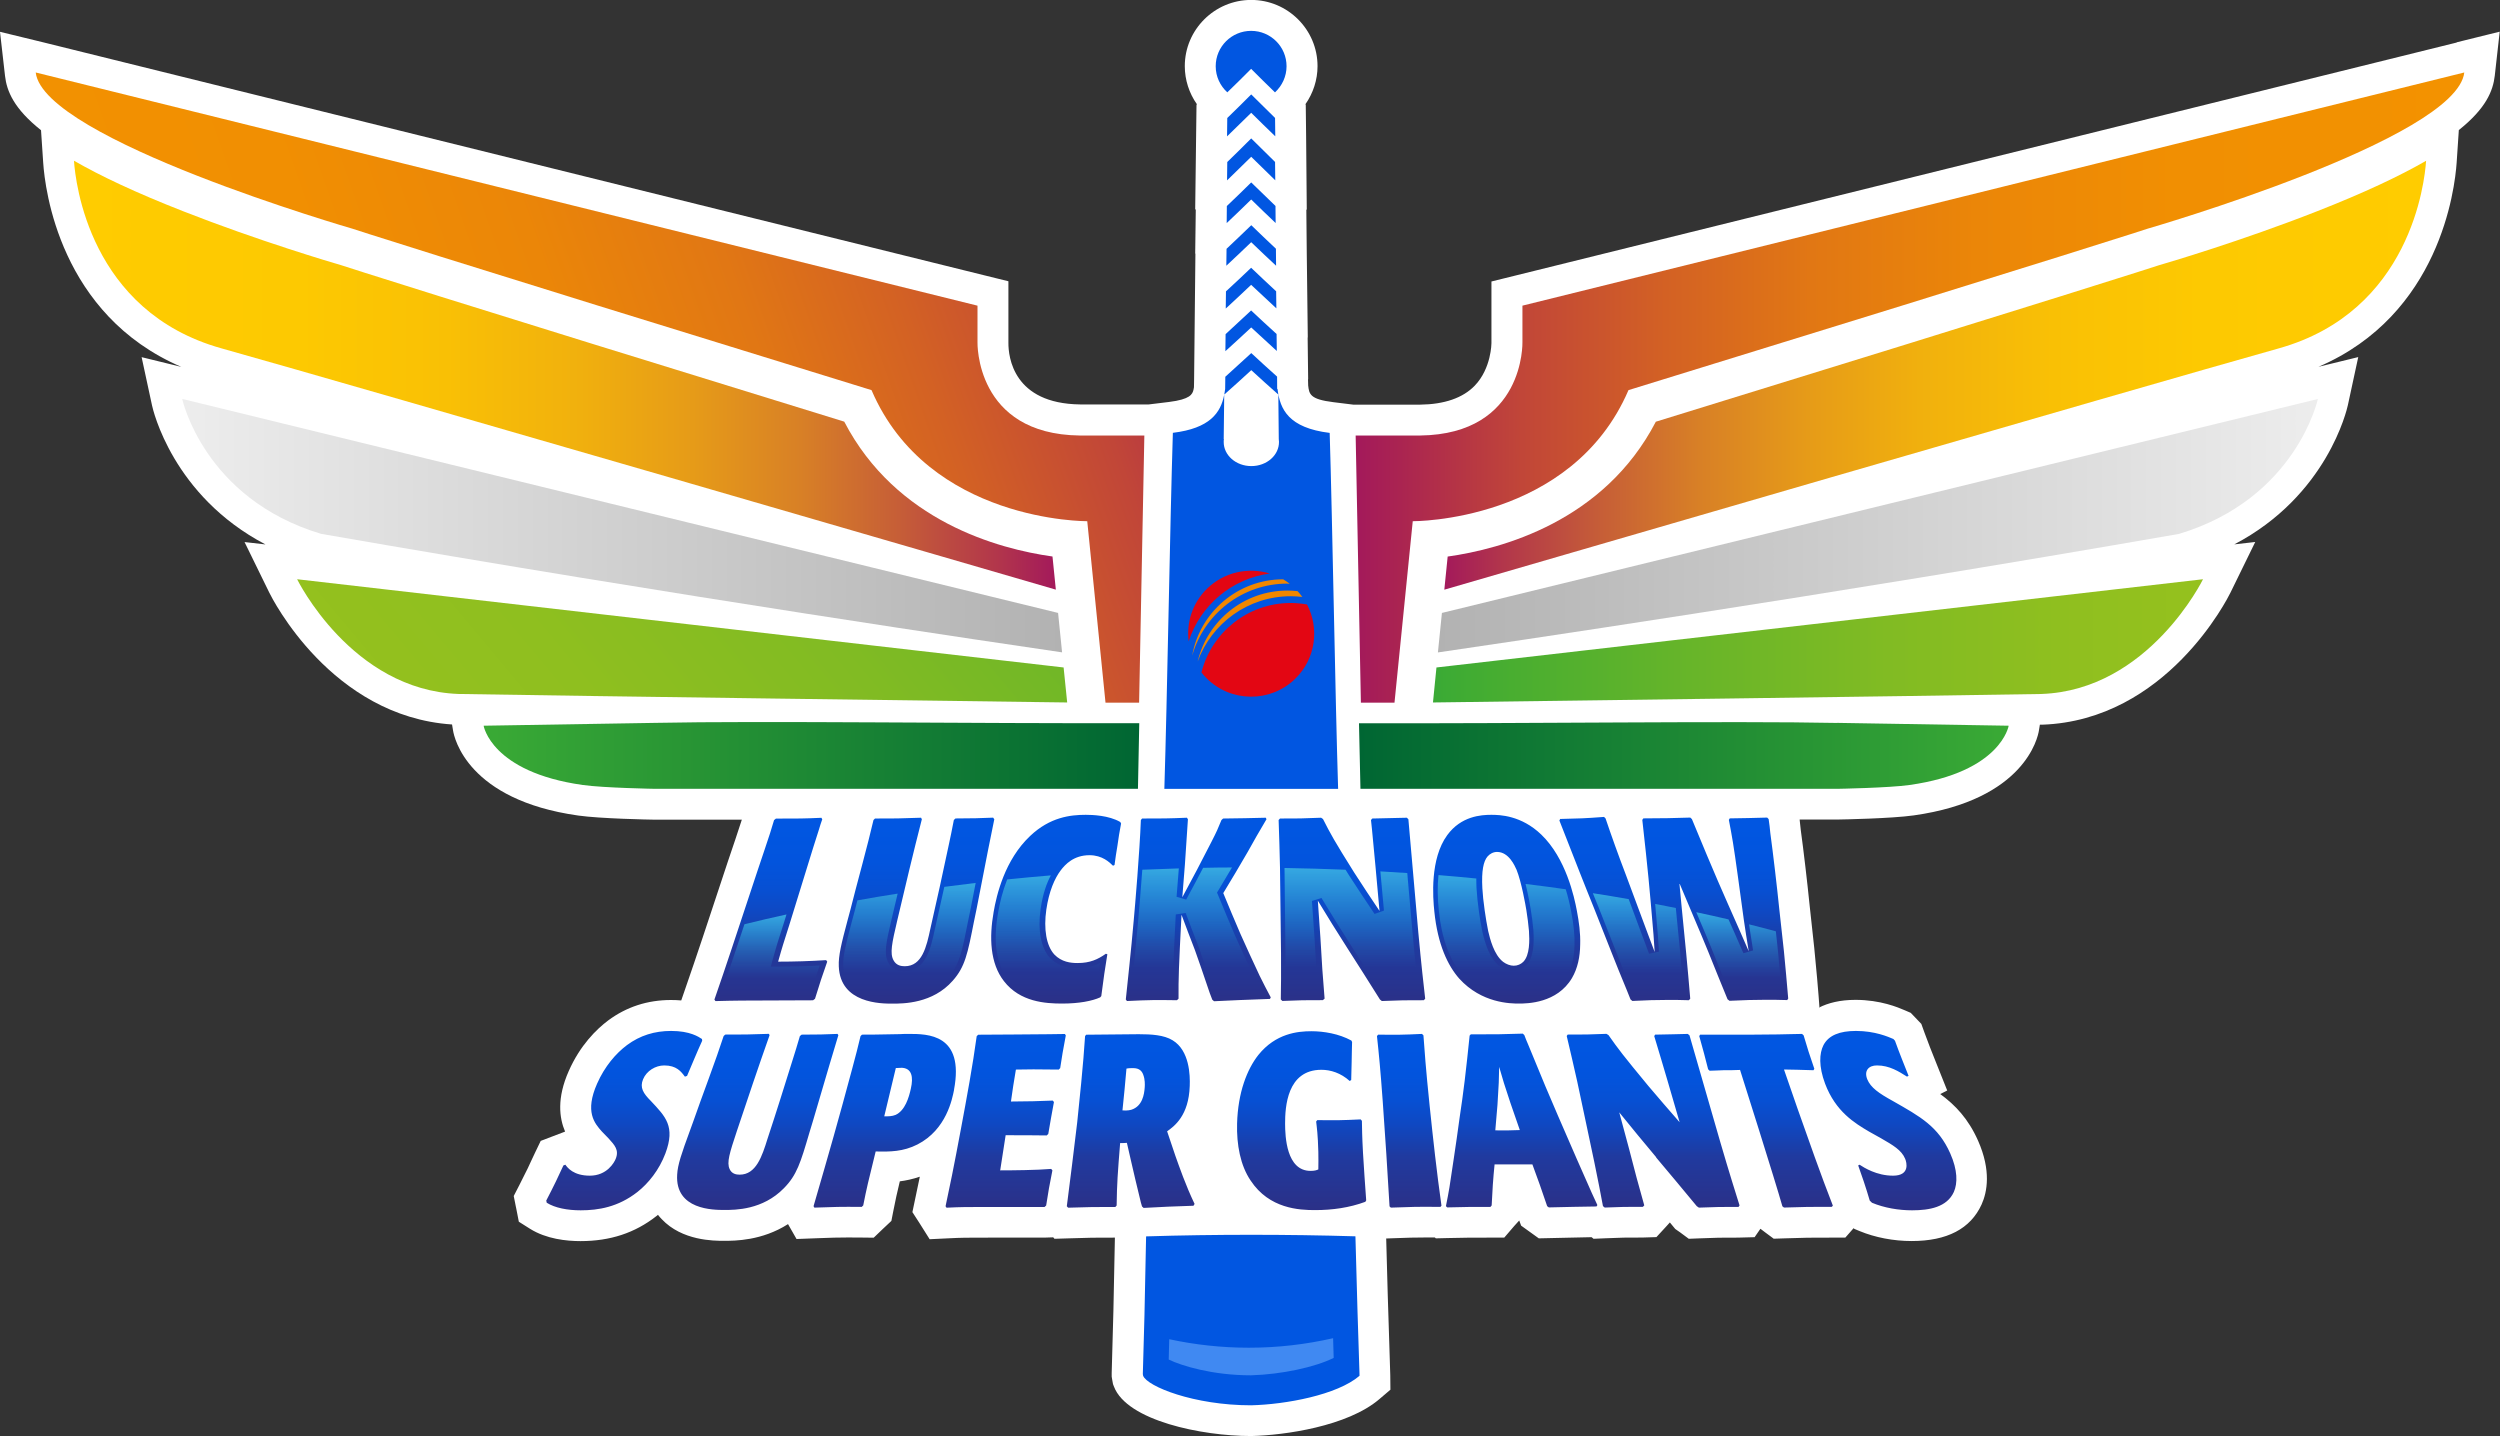 <svg width="564" height="324" viewBox="0 0 564 324" fill="none" xmlns="http://www.w3.org/2000/svg">
<rect x="0" y="0" width="564" height="324" fill="#333333" stroke="none"/>
<g clip-path="url(#clip0_8595_113961)">
<path d="M554.269 9.585C487.615 26.083 341.77 62.192 341.77 62.192L336.47 63.503V77.396C336.47 77.396 336.47 83.097 332.696 87.013C330.021 89.782 325.854 91.224 320.373 91.289H305.309L300.813 90.732C295.48 90.077 295.349 88.897 295.119 86.931V86.767L295.086 85.555L295.119 85.588L295.004 76.118L295.037 76.151L294.84 59.833L294.807 57.293L294.709 47.25L294.807 47.332L294.66 30.67L294.578 23.609L294.496 23.527C296.251 21.02 297.236 18.022 297.236 14.926C297.236 6.685 290.525 -0.016 282.271 -0.016C274.017 -0.016 267.289 6.685 267.289 14.926C267.289 18.022 268.274 21.037 270.03 23.527L269.931 23.625L269.636 47.316L269.767 47.185L269.636 57.244L269.685 57.195L269.586 66.665L269.488 76.102L269.39 85.555L269.357 87.373C269.357 87.472 269.258 87.898 269.258 87.898C269.029 88.946 268.503 90.093 263.728 90.683L259.167 91.24H243.676C228.58 91.06 227.48 80.509 227.497 77.347V63.453L222.197 62.143C222.197 62.143 76.352 26.034 9.698 9.535L0 7.176L1.132 17.121C1.526 20.561 3.134 24.51 9.255 29.376L9.747 36.716C10.141 42.663 13.488 71.006 40.908 82.77L31.949 80.574L34.295 91.453C34.492 92.387 38.923 111.834 59.894 122.827L55.168 122.287L60.763 133.722C61.337 134.886 74.711 161.623 101.983 163.442L102.213 164.835C102.475 166.424 105.445 180.464 130.453 183.987C135.441 184.691 146.403 184.904 147.748 184.921H167.357C166.996 186.084 166.619 187.214 165.913 189.312L164.24 194.259C163.78 195.636 158.972 210.184 158.562 211.396C156.905 216.361 156.215 218.376 154.558 223.176L153.688 225.699C152.966 225.634 152.195 225.601 151.375 225.601C146.091 225.601 141.349 227.141 137.214 230.205C134.572 232.187 130.88 235.791 128.303 241.64C125.596 247.751 126.17 252.208 127.483 255.288L121.986 257.385L120.788 259.875C120.476 260.514 120.181 261.153 119.885 261.792C119.623 262.365 119.36 262.939 119.065 263.561C118.491 264.757 117.867 265.97 117.26 267.166L115.898 269.82L116.374 272.212L116.472 272.671L117.047 275.62L119.59 277.225C123.249 279.519 127.795 279.994 130.962 279.994C137.64 279.994 143.236 278.159 148.076 274.358C148.208 274.26 148.323 274.162 148.437 274.063C148.716 274.424 148.995 274.751 149.274 275.03C153.885 279.929 161.023 279.929 163.37 279.929C165.716 279.929 171.886 279.929 177.777 276.16L179.697 279.519L184.472 279.339C187.541 279.224 188.952 279.175 191.282 279.175C192.119 279.175 193.087 279.175 194.252 279.191L197.107 279.224L199.158 277.258L201.095 275.44L201.521 273.261C202.013 270.721 202.358 269.197 202.998 266.511C204.426 266.33 205.935 266.003 207.511 265.462C207.133 267.313 206.789 268.968 206.428 270.639L205.837 273.457L207.396 275.866L209.726 279.568L213.795 279.372C217.11 279.208 217.832 279.208 223.411 279.208H235.587L237.605 279.142L237.9 279.47L241.117 279.372C246.105 279.208 246.63 279.208 251.52 279.208C251.307 291.463 251.077 300.899 250.798 309.747V310.566L250.913 311.27L251.093 312.253L251.307 312.81C254.227 320.511 271.129 323.967 282.189 323.967H282.386C289.688 323.787 303.98 321.821 311.2 315.628L313.678 313.515L313.645 310.254C313.645 310.058 313.415 302.833 313.415 302.833C313.186 295.755 312.956 288.677 312.726 279.404L314.548 279.339C317.649 279.224 319.06 279.175 321.571 279.175C322.211 279.175 322.9 279.175 323.704 279.175L323.917 279.372L326.608 279.306C330.497 279.208 331.925 279.208 336.159 279.208H339.358L341.623 276.57L342.739 275.341L343.165 276.504L347.153 279.372L353.749 279.224C355.505 279.175 356.834 279.142 359.066 279.109L359.509 279.47L362.183 279.355C366.171 279.191 366.417 279.191 370.519 279.191L373.686 279.093L375.77 276.832L376.722 275.784C376.919 276.013 377.936 277.258 377.936 277.258L379.019 278.012L380.988 279.47L383.433 279.372C387.421 279.208 388.044 279.208 392.097 279.208L395.839 279.109L397.151 277.209L398.185 277.995L400.154 279.453L402.599 279.372C407.309 279.208 408.195 279.208 413.15 279.208H416.301L418.172 277.078L418.352 277.242L419.534 277.733C423.012 279.175 427.18 279.978 431.266 279.978C439.241 279.978 444.541 277.225 447.052 271.72C448.332 268.87 449.218 264.069 446.264 257.369C444.065 252.404 441.128 249.308 437.715 246.818L439.29 246.015L436.927 240.1L435.418 236.299C434.991 235.218 434.597 234.153 434.203 233.072L433.449 230.991L432.448 229.943L431.069 228.501L429.74 227.927C428.247 227.288 424.259 225.568 418.598 225.568C415.087 225.568 412.412 226.273 410.344 227.321L410.459 227.141L410.279 224.733C410.115 222.472 409.803 219.195 409.54 216.443L409.294 213.854C408.95 210.594 408.605 207.333 408.244 204.188C407.752 199.256 406.882 191.818 406.242 187.165C406.177 186.412 406.094 185.658 405.996 184.888H414.562C415.792 184.872 426.737 184.659 431.742 183.954C456.766 180.432 459.736 166.391 459.982 164.802L460.196 163.491C460.36 163.491 460.54 163.491 460.704 163.491C488.78 162.508 502.613 134.886 503.188 133.706L508.783 122.27L504.057 122.811C525.028 111.818 529.459 92.387 529.672 91.436L532.019 80.558L523.043 82.753C550.446 71.006 553.81 42.663 554.22 36.699L554.712 29.343C560.817 24.477 562.425 20.529 562.819 17.088L563.934 7.143L554.204 9.552L554.269 9.585Z" fill="white"/>
<path d="M258.56 278.913C258.313 292.871 258.067 302.243 257.821 309.992C257.837 310.123 257.87 310.238 257.887 310.369C258.806 312.777 269.324 317.037 282.254 317.037C290.082 316.84 301.65 314.711 306.704 310.385C306.704 310.254 306.704 310.14 306.704 310.009C306.392 300.146 306.097 291.561 305.785 278.913C298.056 278.683 290.213 278.569 282.287 278.569C274.362 278.569 266.37 278.683 258.576 278.929L258.56 278.913Z" fill="#0156E1"/>
<path d="M281.746 304.045C275.576 304.045 269.57 303.373 263.778 302.128C263.745 303.766 263.696 305.306 263.663 306.715C266.551 308.124 273.541 310.271 282.205 310.271C289.113 310.074 296.694 308.436 300.879 306.339C300.83 304.897 300.797 303.406 300.747 301.899C294.643 303.291 288.293 304.045 281.762 304.045H281.746Z" fill="#4089F2"/>
<path d="M325.296 138.277L522.911 90.011C522.911 90.011 518.071 112.489 491.57 120.451C410.082 134.656 336.979 145.338 324.393 147.189L325.296 138.293V138.277Z" fill="url(#paint0_linear_8595_113961)"/>
<path d="M326.576 125.563C338.735 123.859 361.855 117.65 373.555 95.139C468.039 66.025 485.17 60.455 487.025 59.849C488.944 59.292 505.6 54.393 522.731 47.66C533.43 43.465 541.388 39.697 547.328 36.273C547 41.139 543.817 70.252 514.1 78.592C482.922 87.324 337.373 129.675 325.837 133.034L326.592 125.579L326.576 125.563Z" fill="url(#paint1_linear_8595_113961)"/>
<path d="M343.461 68.958V77.199C343.461 77.199 344.035 97.957 320.389 98.252H305.834L307.016 158.527H314.597L318.716 117.584C318.716 117.584 354.57 117.863 367.385 88.012C470.779 56.163 484.448 51.608 484.448 51.608C484.448 51.608 554.237 31.424 555.943 16.351C489.289 32.849 343.444 68.958 343.444 68.958H343.461Z" fill="url(#paint2_linear_8595_113961)"/>
<path d="M324.065 150.581L497.001 130.675C497.001 130.675 484.76 155.709 460.54 156.561C431.906 157.052 345.364 158.183 323.277 158.478L324.065 150.581Z" fill="url(#paint3_linear_8595_113961)"/>
<path d="M414.496 163.098C390.719 162.606 343.592 163.278 306.589 163.163L306.917 177.958H414.496C414.496 177.958 426.114 177.761 430.823 177.089C451.466 174.173 453.156 163.72 453.156 163.72L414.496 163.081V163.098Z" fill="url(#paint4_linear_8595_113961)"/>
<path d="M238.704 138.277L41.105 89.995C41.105 89.995 45.946 112.473 72.43 120.435C153.918 134.64 227.021 145.322 239.607 147.173L238.704 138.277Z" fill="url(#paint5_linear_8595_113961)"/>
<path d="M238.179 133.018C226.66 129.659 81.111 87.308 49.917 78.575C20.183 70.236 17.016 41.123 16.688 36.257C22.628 39.681 30.587 43.449 41.285 47.643C58.417 54.377 75.072 59.276 76.992 59.833C78.846 60.439 95.961 66.009 190.461 95.123C202.161 117.633 225.282 123.843 237.441 125.547L238.196 133.001L238.179 133.018Z" fill="url(#paint6_linear_8595_113961)"/>
<path d="M8.057 16.351C9.763 31.424 79.552 51.608 79.552 51.608C79.552 51.608 93.221 56.163 196.615 88.012C209.43 117.879 245.284 117.584 245.284 117.584L249.403 158.527H256.984L258.166 98.252H243.594C219.949 97.973 220.523 77.199 220.523 77.199V68.958C220.523 68.958 74.711 32.833 8.057 16.351Z" fill="url(#paint7_linear_8595_113961)"/>
<path d="M240.756 158.478C218.669 158.183 132.127 157.052 103.493 156.561C79.289 155.709 67.031 130.675 67.031 130.675L239.951 150.581L240.756 158.478Z" fill="url(#paint8_linear_8595_113961)"/>
<path d="M256.705 177.958H147.765C147.765 177.958 136.147 177.761 131.438 177.089C110.795 174.173 109.105 163.72 109.105 163.72L147.765 163.081C171.837 162.573 219.817 163.262 257.017 163.147L256.722 177.958H256.705Z" fill="url(#paint9_linear_8595_113961)"/>
<path d="M276.889 20.84C275.28 19.382 274.263 17.285 274.263 14.942C274.263 10.535 277.84 6.963 282.254 6.963C286.668 6.963 290.246 10.535 290.246 14.942C290.246 17.268 289.228 19.365 287.637 20.84C285.832 19.087 284.027 17.317 282.254 15.531C280.482 17.317 278.694 19.087 276.872 20.84H276.889ZM282.271 35.372C284.059 37.141 285.881 38.927 287.702 40.68C287.702 39.288 287.669 37.911 287.653 36.535C285.848 34.782 284.059 33.013 282.271 31.227C280.499 33.013 278.694 34.782 276.872 36.552C276.872 37.928 276.839 39.32 276.823 40.697C278.661 38.927 280.466 37.158 282.271 35.372ZM276.741 50.33C278.611 48.561 280.449 46.791 282.271 45.005C284.092 46.791 285.93 48.561 287.784 50.314C287.784 49.036 287.768 47.758 287.751 46.464C285.914 44.711 284.092 42.941 282.271 41.155C280.466 42.941 278.628 44.727 276.774 46.48C276.774 47.758 276.757 49.036 276.741 50.314V50.33ZM282.271 25.444C284.059 27.229 285.881 28.999 287.702 30.752C287.702 29.376 287.669 27.983 287.653 26.607C285.848 24.854 284.059 23.084 282.271 21.299C280.499 23.084 278.694 24.854 276.872 26.623C276.872 27.999 276.839 29.392 276.823 30.768C278.661 28.999 280.466 27.229 282.271 25.444ZM301.88 177.974C301.24 157.675 300.6 117.945 299.976 97.662C290.738 96.532 288.752 92.386 288.211 87.75H288.129C288.129 86.816 288.112 85.899 288.112 84.965C286.143 83.212 284.207 81.442 282.287 79.656C280.351 81.442 278.398 83.228 276.429 84.998C276.429 85.915 276.413 86.832 276.396 87.75C276.347 88.176 276.281 88.586 276.199 89.011C278.251 87.193 280.285 85.358 282.287 83.507C284.305 85.358 286.324 87.193 288.391 89.011C288.424 92.354 288.473 95.696 288.49 99.055C288.523 99.268 288.539 99.464 288.539 99.677C288.572 102.675 285.799 105.149 282.304 105.149C278.808 105.149 276.035 102.675 276.068 99.677C276.068 99.464 276.068 99.251 276.117 99.055C276.101 99.055 276.085 99.055 276.068 99.055C276.117 95.712 276.15 92.386 276.183 89.044C275.395 93.124 272.967 96.63 264.598 97.646C263.958 117.945 263.318 157.675 262.678 177.974H301.896H301.88ZM276.462 79.214C278.415 77.445 280.351 75.675 282.271 73.873C284.191 75.659 286.11 77.412 288.047 79.181C288.047 77.903 288.014 76.626 287.998 75.348C286.061 73.595 284.158 71.825 282.254 70.039C280.351 71.825 278.431 73.611 276.495 75.38C276.495 76.658 276.462 77.936 276.445 79.214H276.462ZM276.642 59.964C278.546 58.194 280.417 56.425 282.271 54.639C284.125 56.425 285.996 58.194 287.883 59.947C287.883 58.669 287.85 57.391 287.85 56.114C285.979 54.36 284.125 52.591 282.287 50.805C280.449 52.591 278.579 54.36 276.708 56.13C276.708 57.408 276.675 58.702 276.659 59.98L276.642 59.964ZM276.544 69.597C278.464 67.828 280.367 66.058 282.254 64.256C284.141 66.042 286.028 67.795 287.948 69.564C287.948 68.286 287.916 67.008 287.899 65.714C285.996 63.961 284.125 62.192 282.254 60.406C280.384 62.192 278.497 63.977 276.577 65.731C276.56 67.008 276.544 68.286 276.528 69.581L276.544 69.597Z" fill="#0156E1"/>
<path d="M290.443 133.231C291.214 133.231 291.985 133.28 292.74 133.362C293.117 133.788 293.478 134.214 293.806 134.672C292.953 134.574 292.083 134.508 291.197 134.508C281.549 134.508 273.295 140.652 270.194 149.237C272.36 140.079 280.597 133.231 290.443 133.231ZM290.443 131.691C290.607 131.691 290.787 131.691 290.951 131.691C290.475 131.33 289.999 131.002 289.491 130.691C279.235 130.691 270.686 138.129 268.963 147.877C268.963 147.877 268.963 147.877 268.963 147.894C271.621 138.539 280.236 131.658 290.459 131.658L290.443 131.691Z" fill="#F18700"/>
<path d="M286.504 129.397C281.647 127.89 276.15 129.036 272.278 132.837C268.996 136.065 267.634 140.472 268.159 144.699C270.768 136.622 277.857 130.527 286.488 129.38L286.504 129.397Z" fill="#E30613"/>
<path d="M294.889 136.376C293.692 136.163 292.461 136.032 291.197 136.032C281.5 136.032 273.328 142.7 271.047 151.695C271.375 152.121 271.736 152.547 272.13 152.94C277.643 158.527 286.652 158.592 292.248 153.087C296.809 148.598 297.695 141.783 294.873 136.393L294.889 136.376Z" fill="#E30613"/>
<path d="M154.509 242.885C153.656 241.738 152.622 240.362 149.849 240.362C147.896 240.362 145.861 241.574 145.074 243.491C144.302 245.359 145.09 246.637 146.846 248.39C150.144 251.912 152.409 254.108 150.111 260.219C148.7 263.954 146.304 266.936 143.794 268.918C139.445 272.326 134.966 273.047 131.011 273.047C127.992 273.047 125.202 272.506 123.348 271.343C123.315 271.179 123.282 271.015 123.233 270.852C123.971 269.426 124.71 267.984 125.399 266.559C125.99 265.347 126.515 264.134 127.106 262.922C127.253 262.873 127.401 262.807 127.549 262.758C128.008 263.413 129.354 265.232 133.062 265.232C136.935 265.232 138.576 262.267 138.904 261.431C139.708 259.449 138.674 258.351 137.279 256.811C136.787 256.303 136.278 255.779 135.786 255.271C134.112 253.403 131.897 250.815 134.703 244.474C136.426 240.558 138.953 237.642 141.447 235.774C144.417 233.579 147.699 232.58 151.408 232.58C155.69 232.58 157.61 233.907 158.365 234.398C158.365 234.529 158.398 234.66 158.414 234.791C157.791 236.168 157.184 237.544 156.609 238.92C156.068 240.182 155.543 241.443 155.001 242.721C154.853 242.77 154.689 242.836 154.542 242.885H154.509ZM188.903 233.251C185.801 233.366 184.8 233.415 180.846 233.415C180.714 233.53 180.583 233.628 180.452 233.743C179.697 236.332 179.516 236.889 178.827 239.084C177.006 244.916 175.086 251.077 173.15 256.909C171.919 260.874 170.573 265.003 166.865 265.003C166.11 265.003 165.093 264.839 164.601 263.741C163.911 262.25 164.601 260.104 166.225 255.205C168.637 247.997 171.049 240.788 173.609 233.563C173.56 233.448 173.527 233.35 173.478 233.235C168.883 233.399 167.85 233.399 163.616 233.399C163.501 233.514 163.37 233.612 163.255 233.727C162.172 236.97 161.434 239.117 159.957 243.147C158.004 248.488 157.807 249.029 156.462 252.83C156.183 253.6 155.904 254.37 155.625 255.14C153.77 260.202 152.884 262.742 152.769 264.986C152.277 272.965 160.974 272.965 163.435 272.965C165.897 272.965 172.05 272.965 176.842 268.066C179.763 265.101 180.599 262.348 182.618 255.467C182.897 254.566 183.159 253.665 183.438 252.764C187.015 240.608 187.803 237.904 189.132 233.546C189.067 233.432 189.001 233.333 188.935 233.219L188.903 233.251ZM215.239 245.85C214.829 247.882 213.533 254.828 206.985 258.187C203.736 259.842 200.766 259.842 197.55 259.776C195.893 266.494 195.515 268.034 194.744 271.949C194.629 272.064 194.514 272.162 194.4 272.277C189.592 272.228 188.328 272.277 183.717 272.441C183.652 272.326 183.586 272.211 183.537 272.113C187.294 259.17 189.017 253.174 192.266 241.066C193.054 238.101 193.563 236.217 194.137 233.743C194.252 233.628 194.367 233.53 194.465 233.415C196.516 233.415 197.156 233.415 202.982 233.301C203.687 233.251 204.311 233.251 205 233.251C209.25 233.251 217.619 233.251 215.223 245.85H215.239ZM203.261 240.903C202.965 240.903 202.801 240.903 202.096 240.952C201.226 244.589 200.356 248.226 199.486 251.847C200.455 251.847 201.242 251.847 202.046 251.519C204.179 250.536 205.049 247.62 205.492 245.572C206.067 243.049 205.788 240.886 203.244 240.886L203.261 240.903ZM236.489 255.828C237.031 252.797 237.178 251.65 237.769 248.619C237.687 248.504 237.589 248.406 237.507 248.291C235.242 248.406 230.992 248.504 228.071 248.504C228.498 245.424 228.629 244.654 229.187 241.296C232.288 241.247 232.6 241.247 233.142 241.247C234.044 241.247 238.032 241.296 238.836 241.296C238.951 241.181 239.065 241.083 239.18 240.968C239.623 238.166 239.755 237.118 240.444 233.595C240.378 233.481 240.312 233.383 240.247 233.268C237.802 233.317 236.867 233.317 228.859 233.382C223.444 233.432 222.837 233.432 220.687 233.432C220.572 233.546 220.457 233.645 220.343 233.759C219.456 240.313 218.094 247.685 216.798 254.616C215.157 263.43 214.205 268.001 213.319 272.129C213.385 272.244 213.467 272.342 213.533 272.457C217.011 272.293 217.848 272.293 223.477 272.293H235.652C235.767 272.179 235.898 272.08 236.013 271.966C236.538 268.607 236.719 267.558 237.424 264.036C237.326 263.921 237.244 263.823 237.146 263.708C233.897 263.987 228.268 264.036 225.643 264.036C226.053 261.398 226.463 258.744 226.873 256.106C229.597 256.106 233.929 256.106 236.128 256.156C236.243 256.041 236.374 255.943 236.489 255.828ZM269.488 271.622C269.406 271.753 269.34 271.884 269.258 272.015C264.155 272.179 262.892 272.244 258.002 272.506C257.887 272.392 257.755 272.293 257.641 272.179C257.46 271.572 257.28 270.966 257.148 270.311C256.459 267.509 255.786 264.642 255.146 261.841C254.835 260.497 254.523 259.154 254.227 257.827C253.653 257.876 253.276 257.876 252.701 257.876C252.16 264.642 251.979 267.018 251.914 271.966C251.815 272.08 251.717 272.179 251.618 272.293C246.63 272.293 246.089 272.293 240.969 272.457C240.87 272.342 240.772 272.228 240.673 272.129C241.034 269.426 242.692 256.156 243.02 253.19C243.397 249.668 244.448 239.543 244.792 233.759C244.858 233.645 244.94 233.546 245.022 233.432C246.728 233.432 254.999 233.317 256.902 233.317C259.725 233.317 262.596 233.481 264.549 234.693C268.356 237.003 268.503 242.557 268.405 244.982C268.192 251.699 264.926 254.075 263.302 255.222C263.909 257.057 264.532 258.892 265.156 260.727C266.058 263.25 267.437 267.28 269.504 271.622H269.488ZM257.936 242.508C257.641 241.689 257.099 240.968 255.639 240.968C255.179 240.968 254.539 240.968 254.129 241.083C253.932 243.671 253.489 247.915 253.227 250.503C254.408 250.618 255.097 250.389 255.294 250.339C257.723 249.52 258.133 246.932 258.248 245.326C258.297 244.671 258.313 243.507 257.936 242.524V242.508ZM306.95 252.535C302.503 252.748 301.683 252.748 297.17 252.699C297.088 252.813 297.006 252.912 296.924 253.026C297.072 254.288 297.318 255.992 297.416 259.858C297.449 261.284 297.433 262.496 297.416 263.823C297.039 263.987 296.629 264.151 295.661 264.151C290.18 264.151 289.934 256.336 289.917 253.518C289.917 249.766 290.328 241.345 298.106 241.345C300.206 241.345 302.487 242.066 304.489 243.868C304.604 243.802 304.719 243.72 304.833 243.655C304.866 242.328 304.899 240.952 304.932 239.641C304.932 238.101 305.014 236.561 305.03 235.07C304.965 234.955 304.915 234.857 304.866 234.742C302.044 233.202 298.614 232.645 295.841 232.645C292.756 232.645 287.801 233.137 283.895 237.986C281.335 241.23 279.284 246.457 279.087 253.452C278.956 258.236 279.826 262.922 282.14 266.33C286.357 272.719 293.134 272.998 296.694 272.998C300.6 272.998 304.423 272.457 308.017 271.13C308.082 271.015 308.148 270.917 308.214 270.802C307.935 266.788 307.705 263.807 307.492 260.071C307.278 256.172 307.278 254.517 307.246 252.862C307.147 252.748 307.065 252.649 306.967 252.535H306.95ZM325.197 272.015C324.131 264.478 323.31 256.991 322.523 249.438C321.669 241.181 321.341 236.561 321.128 233.579C321.029 233.464 320.914 233.366 320.8 233.251C316.287 233.464 315.253 233.464 310.905 233.415C310.806 233.53 310.724 233.628 310.642 233.743C311.069 237.659 311.446 241.558 311.939 248.39C312.513 256.319 313.022 264.249 313.481 272.162C313.579 272.261 313.678 272.342 313.776 272.441C318.42 272.277 319.684 272.211 324.951 272.277C325.033 272.179 325.115 272.097 325.197 271.998V272.015ZM360.378 271.851C360.313 271.966 360.247 272.064 360.165 272.179C355.571 272.228 354.553 272.293 349.417 272.392C349.286 272.31 349.171 272.211 349.04 272.113C347.809 268.427 347.005 266.215 345.709 262.693H337.176C336.864 265.773 336.651 268.853 336.52 271.949C336.421 272.064 336.323 272.162 336.241 272.277C331.974 272.277 330.481 272.277 326.494 272.392C326.395 272.31 326.297 272.211 326.198 272.113C326.904 268.591 327.051 267.755 327.97 261.382C328.43 258.318 328.873 255.254 329.283 252.191C329.71 249.389 330.087 246.637 330.432 243.819C330.612 242.393 331.4 235.283 331.548 233.628C331.63 233.53 331.712 233.448 331.81 233.35C337.767 233.35 338.702 233.35 343.543 233.186C343.658 233.301 343.789 233.399 343.887 233.514C344.166 234.234 344.429 234.939 344.757 235.66C348.63 245.129 348.941 245.785 351.468 251.683C352.847 254.91 354.274 258.154 355.685 261.382C356.637 263.528 358.147 267.001 359.115 269.148C359.295 269.524 360.165 271.409 360.362 271.851H360.378ZM342.87 254.943C342.148 252.895 341.442 250.831 340.737 248.783C339.375 244.703 339.079 243.72 338.21 240.69C338.16 243.606 338.144 244.49 337.832 249.225C337.668 251.159 337.521 253.075 337.34 255.009C339.227 255.058 341.048 255.009 342.853 254.943H342.87ZM373.604 261.103C377.165 265.347 379.019 267.542 382.793 272.113C382.958 272.228 383.105 272.326 383.269 272.441C387.388 272.277 388.159 272.277 392.212 272.277C392.294 272.162 392.36 272.064 392.442 271.949C391.49 268.869 390.227 264.953 388.11 257.696C386.994 253.895 382.153 237.003 381.152 233.579C381.021 233.464 380.89 233.366 380.759 233.251C378.281 233.301 376.886 233.366 373.391 233.415C373.325 233.53 373.26 233.628 373.194 233.743C373.719 235.349 375.77 242.443 376.213 243.868C377.116 246.964 378.018 250.077 378.921 253.174C376.525 250.438 374.162 247.702 371.849 244.966C366.122 238.035 365.17 236.774 362.873 233.514C362.725 233.415 362.561 233.333 362.413 233.235C358.606 233.399 357.474 233.399 353.667 233.399C353.601 233.514 353.519 233.612 353.454 233.727C354.258 237.151 355.062 240.558 355.817 243.966C356.522 247.374 358.836 258.056 359.689 262.234C360.592 266.592 361.1 269.279 361.626 272.097C361.757 272.211 361.888 272.31 362.019 272.424C366.154 272.261 366.466 272.261 370.634 272.261C370.733 272.146 370.831 272.048 370.946 271.933C369.272 265.887 369.141 265.543 367.467 258.99C366.745 256.319 366.023 253.632 365.301 250.946C368.025 254.321 370.798 257.696 373.637 261.071L373.604 261.103ZM413.495 271.998C410.804 265.117 407.965 257.024 405.52 250.094C404.125 246.129 403.239 243.491 402.468 241.279C404.831 241.328 405.75 241.328 409.13 241.443C409.179 241.328 409.245 241.214 409.311 241.115C408.113 237.642 407.883 236.872 406.899 233.579C406.767 233.464 406.652 233.366 406.537 233.251C405.143 233.301 402.845 233.301 401.057 233.366C399.203 233.366 397.414 233.415 395.609 233.415H383.548C383.483 233.53 383.417 233.628 383.351 233.743C384.319 237.167 384.598 238.265 385.353 241.23C385.468 241.345 385.583 241.46 385.698 241.558C386.682 241.509 387.683 241.509 388.766 241.443C390.063 241.443 391.326 241.443 392.557 241.378C392.984 242.705 400.515 266.477 402.107 272.146C402.222 272.244 402.353 272.326 402.468 272.424C407.292 272.261 408.277 272.261 413.265 272.261C413.347 272.162 413.413 272.08 413.495 271.982V271.998ZM430.577 242.721C430.068 241.46 429.576 240.182 429.067 238.92C428.509 237.544 428.017 236.168 427.508 234.791C427.394 234.66 427.262 234.529 427.147 234.398C425.999 233.907 422.996 232.58 418.713 232.58C415.021 232.58 412.543 233.563 411.378 235.774C410.426 237.642 410.279 240.558 411.739 244.474C414.119 250.798 418.451 253.387 421.634 255.271C422.553 255.779 423.472 256.303 424.391 256.811C427.049 258.351 428.985 259.449 429.806 261.431C430.15 262.25 430.938 265.232 427.065 265.232C423.357 265.232 420.518 263.413 419.517 262.758C419.419 262.807 419.32 262.873 419.205 262.922C419.616 264.134 420.059 265.347 420.469 266.559C420.961 268.001 421.388 269.426 421.814 270.852C421.979 271.015 422.159 271.179 422.323 271.343C425.113 272.506 428.345 273.047 431.365 273.047C435.319 273.047 439.225 272.326 440.783 268.918C441.67 266.936 441.637 263.954 439.979 260.219C437.272 254.108 433.219 251.912 427.033 248.39C423.849 246.637 422.028 245.359 421.257 243.491C420.485 241.574 421.536 240.345 423.472 240.362C426.261 240.362 428.395 241.738 430.216 242.885C430.331 242.836 430.429 242.77 430.544 242.721H430.577Z" fill="url(#paint10_linear_8595_113961)"/>
<path d="M185.506 184.822C185.227 185.576 184.997 186.33 184.751 187.149C183.734 190.163 179.155 205.269 178.072 208.644C177.629 210.102 177.137 211.544 176.694 213.002C176.464 213.755 176.038 215.148 175.545 216.95C179.155 216.95 182.749 216.836 186.376 216.606C186.458 216.721 186.54 216.836 186.622 216.95C185.358 220.555 185.03 221.538 183.865 225.322C183.717 225.437 183.57 225.552 183.422 225.666C178.04 225.683 172.657 225.699 167.275 225.732C165.257 225.732 163.895 225.797 161.401 225.846C161.319 225.732 161.253 225.617 161.171 225.502C162.828 220.686 163.534 218.654 165.191 213.657C166.012 211.216 169.966 199.256 170.869 196.52C171.427 194.882 171.968 193.227 172.526 191.589C173.593 188.394 173.954 187.345 174.627 185.019C174.758 184.904 174.906 184.789 175.053 184.675C179.992 184.675 181.387 184.675 185.309 184.495C185.375 184.609 185.44 184.724 185.506 184.839V184.822ZM224.314 184.822C223.345 189.41 222.82 192.26 220.31 205.089C220.113 206.039 219.916 206.989 219.719 207.939C218.291 215.197 217.717 218.113 214.944 221.243C210.399 226.42 203.786 226.42 201.308 226.42C198.83 226.42 189.542 226.42 189.231 217.999C189.132 215.623 189.789 212.953 191.216 207.595C191.43 206.776 191.643 205.973 191.873 205.154C192.89 201.14 193.054 200.567 194.547 194.931C195.68 190.688 196.237 188.427 197.058 185.002C197.173 184.888 197.288 184.773 197.402 184.658C201.882 184.658 202.965 184.658 207.79 184.478C207.855 184.593 207.904 184.708 207.97 184.822C206.017 192.424 204.212 200.042 202.424 207.644C201.209 212.822 200.717 215.083 201.587 216.655C202.21 217.819 203.31 217.982 204.114 217.982C208.019 217.982 209.02 213.624 209.906 209.447C211.334 203.286 212.729 196.782 214.041 190.622C214.534 188.296 214.665 187.722 215.19 184.986C215.321 184.871 215.453 184.757 215.567 184.642C219.735 184.642 220.786 184.576 224.051 184.462C224.133 184.576 224.215 184.691 224.297 184.806L224.314 184.822ZM249.813 215.312C249.19 219.195 249.059 220.014 248.451 224.716C248.369 224.814 248.271 224.913 248.189 225.011C246.384 225.83 243.414 226.404 239.64 226.404C235.866 226.404 230.139 226.059 226.496 221.357C223.329 217.294 223.149 211.478 224.166 205.728C224.822 201.894 226.676 193.997 232.403 188.59C236.883 184.347 241.478 183.823 244.94 183.823C246.384 183.823 250.158 183.938 252.734 185.445C252.783 185.559 252.849 185.674 252.915 185.789C252.587 187.476 252.308 189.164 252.094 190.786C251.832 192.244 251.635 193.686 251.438 195.144C251.323 195.209 251.208 195.258 251.093 195.308C250.322 194.554 248.698 192.932 245.793 192.932C242.216 192.932 240.296 195.029 239.295 196.356C237.933 198.158 236.653 201.058 236.046 205.236C235.423 209.594 236.046 213.362 237.868 215.345C239.508 217.032 241.51 217.262 243.102 217.262C245.924 217.262 247.664 216.442 249.485 215.164C249.6 215.214 249.699 215.246 249.813 215.279V215.312ZM265.533 225.65C260.742 225.584 259.347 225.584 254.244 225.83C254.162 225.715 254.063 225.601 253.981 225.486C254.392 221.423 255.13 214.968 255.786 207.431C256.049 204.581 257.116 192.096 257.378 185.002C257.477 184.888 257.575 184.773 257.657 184.658C262.137 184.658 263.482 184.658 267.765 184.478C267.847 184.593 267.929 184.708 267.995 184.822C267.962 185.461 267.388 193.768 267.322 194.931C267.125 197.421 266.928 199.928 266.731 202.418C268.996 198.257 271.178 194.095 273.295 189.934C274.542 187.493 274.706 187.083 275.559 185.002C275.691 184.888 275.806 184.773 275.937 184.658C280.581 184.593 281.303 184.593 285.569 184.478C285.618 184.593 285.684 184.708 285.717 184.822C283.797 188.083 283.091 189.295 281.483 192.195C279.695 195.291 277.857 198.388 275.97 201.484C277.233 204.564 278.529 207.644 279.859 210.725C281.024 213.346 282.944 217.524 284.174 220.129C284.962 221.751 285.815 223.373 286.685 225.011C286.619 225.126 286.57 225.24 286.504 225.355C280.384 225.584 278.349 225.65 273.886 225.879C273.754 225.765 273.623 225.65 273.492 225.535C273.279 225.011 273.131 224.552 272.918 224.028C271.014 218.458 270.817 217.819 269.57 214.329C268.536 211.675 267.535 209.021 266.551 206.367C265.944 218.048 265.845 220.718 265.878 225.306C265.747 225.421 265.632 225.535 265.517 225.65H265.533ZM297.302 203.172C297.498 205.99 297.679 208.824 297.892 211.642C298.27 218.556 298.335 218.9 298.828 225.289C298.696 225.404 298.565 225.519 298.434 225.634C294.036 225.634 293.692 225.634 289.294 225.814C289.179 225.699 289.064 225.584 288.949 225.47C288.999 222.504 289.031 219.67 288.999 215.083C288.966 210.659 288.802 199.404 288.769 195.799C288.703 192.195 288.572 188.607 288.457 185.002C288.555 184.888 288.67 184.773 288.769 184.658C292.789 184.658 293.971 184.658 298.04 184.478C298.188 184.576 298.319 184.675 298.467 184.773C300.206 188.197 300.928 189.541 305.506 196.848C307.36 199.731 309.28 202.615 311.217 205.498C310.921 202.221 310.626 198.961 310.33 195.684C310.166 194.177 309.51 186.674 309.297 185.002C309.395 184.888 309.494 184.773 309.576 184.658C313.284 184.593 314.777 184.544 317.386 184.478C317.501 184.593 317.616 184.708 317.731 184.822C318.059 188.427 319.602 206.252 319.963 210.266C320.668 217.933 321.161 222.046 321.522 225.306C321.407 225.421 321.308 225.535 321.21 225.65C316.927 225.65 316.123 225.65 311.742 225.83C311.594 225.715 311.463 225.601 311.315 225.486C308.296 220.669 306.803 218.343 303.947 213.87C301.666 210.315 299.451 206.743 297.302 203.188V203.172ZM347.727 188.296C353.273 193.637 355.16 202.353 355.735 205.433C356.227 207.988 356.572 210.544 356.49 213.1C356.457 215.836 355.932 218.441 354.635 220.653C351.271 226.338 344.544 226.404 342.657 226.404C340.77 226.404 334.255 226.338 329.201 220.768C326.641 217.868 324.344 213.1 323.589 205.662C323.245 202.467 322.588 193.751 326.494 188.41C329.628 184.118 334.124 183.823 336.437 183.823C338.341 183.823 343.198 183.938 347.727 188.296ZM342.099 196.143C341.754 195.39 340.409 192.195 337.734 192.195C336.897 192.195 336.109 192.604 335.568 193.243C334.665 194.341 334.206 196.438 334.419 200.387C334.501 201.779 334.665 203.467 334.944 205.384C335.158 206.956 335.437 208.529 335.732 210.036C336.142 211.773 337.012 215.377 339.112 216.999C339.818 217.524 340.704 217.868 341.508 217.868C342.361 217.868 343.1 217.524 343.641 216.999C345.151 215.492 345.069 212.117 344.937 210.036C344.806 208.464 344.593 206.907 344.347 205.334C344.166 204.237 343.264 199.01 342.115 196.16L342.099 196.143ZM378.888 199.453C379.069 201.288 379.249 203.139 379.413 204.974C380.102 211.773 380.759 218.507 381.317 225.306C381.202 225.421 381.103 225.535 381.005 225.65C379.38 225.584 377.756 225.584 376.131 225.584C373.522 225.584 371.586 225.65 368.255 225.814C368.124 225.699 367.976 225.584 367.845 225.47C367.566 224.716 367.238 224.012 366.959 223.258C365.186 219.015 365.039 218.556 363.365 214.378C362.101 211.216 360.854 208.07 359.624 204.908C358.524 202.238 357.507 199.617 356.44 196.946C353.421 189.279 353.109 188.41 351.796 185.101C351.862 184.986 351.928 184.871 351.977 184.757C356.49 184.642 357.31 184.642 361.872 184.298C361.987 184.413 362.101 184.527 362.216 184.642C363.48 188.41 365.17 193.112 366.794 197.356C368.452 201.779 370.093 206.235 371.766 210.708C372.259 212.068 372.767 213.411 373.293 214.771C373.21 213.477 373.128 212.183 373.03 210.872C372.045 199.207 371.849 197.11 370.503 184.97C370.585 184.855 370.651 184.74 370.733 184.626C375.836 184.626 376.903 184.56 381.333 184.445C381.448 184.56 381.579 184.675 381.694 184.789C387.191 198.093 388.11 200.059 392.458 209.889C393.131 211.462 393.82 213.018 394.51 214.591C393.623 209.184 393.279 206.809 392.097 197.929C391.031 190.196 390.785 188.918 390.03 184.97C390.096 184.855 390.161 184.74 390.227 184.626C394.083 184.56 394.903 184.56 398.678 184.445C398.792 184.56 398.891 184.675 399.006 184.789C399.153 185.838 399.301 186.887 399.383 187.935C400.023 192.637 400.909 200.19 401.385 204.892C401.762 208.12 402.107 211.363 402.452 214.591C402.731 217.556 403.19 222.308 403.42 225.273C403.338 225.388 403.272 225.502 403.19 225.617C401.5 225.552 399.875 225.552 398.202 225.552C395.773 225.552 393.591 225.617 390.178 225.781C390.03 225.666 389.882 225.552 389.735 225.437C389.095 223.93 386.092 216.492 385.419 214.804C384.402 212.297 383.368 209.873 382.334 207.431C381.202 204.761 380.07 202.09 378.954 199.42L378.888 199.453Z" fill="url(#paint11_linear_8595_113961)"/>
<path d="M237.08 197.487C233.765 197.765 230.483 198.06 227.218 198.404C226.184 201.058 225.544 203.68 225.167 205.908C224.018 212.412 224.724 217.36 227.284 220.62C230.418 224.683 235.226 225.224 239.508 225.224C242.593 225.224 245.383 224.814 247.221 224.077C247.647 220.718 247.844 219.408 248.189 217.229C246.745 217.966 245.137 218.408 242.954 218.408C241.297 218.408 238.885 218.163 236.883 216.115C234.848 213.903 234.077 209.873 234.766 205.056C235.258 201.615 236.161 199.174 237.08 197.47V197.487Z" fill="url(#paint12_linear_8595_113961)"/>
<path d="M202.522 201.599C199.454 202.074 196.418 202.582 193.431 203.123C193.267 203.778 193.07 204.515 192.841 205.433L192.184 207.874C190.724 213.329 190.15 215.771 190.232 217.933C190.412 222.848 193.973 225.24 201.144 225.24C203.49 225.24 209.709 225.24 213.91 220.456C216.503 217.54 217.011 214.853 218.423 207.694L219.013 204.859L220.113 199.191C217.733 199.469 215.371 199.764 213.04 200.075C212.335 203.303 211.613 206.53 210.891 209.676C209.988 213.887 208.873 219.129 203.966 219.129C201.915 219.129 200.914 218.081 200.438 217.212C199.306 215.181 199.929 212.576 201.144 207.382C201.603 205.416 202.063 203.499 202.506 201.615L202.522 201.599Z" fill="url(#paint13_linear_8595_113961)"/>
<path d="M395.511 214.411L393.312 215.05C392.623 213.477 391.933 211.921 391.261 210.348L390.194 207.956C390.112 207.775 390.03 207.595 389.948 207.415C387.552 206.858 385.14 206.317 382.679 205.793C382.859 206.186 383.023 206.596 383.187 206.989L383.515 207.759C384.434 209.905 385.386 212.134 386.289 214.394C387.027 216.246 389.587 222.603 390.44 224.618C393.476 224.47 395.576 224.405 398.005 224.405C399.367 224.405 400.663 224.405 402.009 224.438C401.845 222.373 401.598 219.752 401.369 217.393L401.122 214.706C400.958 213.182 400.794 211.642 400.63 210.102C398.628 209.561 396.626 209.037 394.575 208.529C394.854 210.413 395.133 212.134 395.494 214.394L395.511 214.411Z" fill="url(#paint14_linear_8595_113961)"/>
<path d="M167.128 224.536L182.765 224.487C183.652 221.603 184.029 220.407 184.932 217.819C181.748 217.999 178.565 218.081 175.398 218.081H173.888L174.282 216.623C174.741 214.919 175.152 213.592 175.431 212.641C175.66 211.888 175.906 211.134 176.153 210.38C176.366 209.676 176.612 208.988 176.825 208.267C176.973 207.808 177.186 207.12 177.433 206.301C174.216 207.005 171.049 207.743 167.948 208.513C167.128 210.987 166.422 213.1 166.127 213.968C164.617 218.474 163.928 220.555 162.517 224.618H163.074C164.535 224.569 165.651 224.536 167.111 224.536H167.128Z" fill="url(#paint15_linear_8595_113961)"/>
<path d="M284.847 224.241C284.223 223.061 283.6 221.833 283.009 220.604C281.795 218.048 279.891 213.903 278.677 211.167C277.348 208.07 276.035 204.941 274.788 201.91L274.558 201.37L274.854 200.878C275.904 199.158 276.921 197.437 277.939 195.701C275.756 195.701 273.59 195.734 271.424 195.783C270.177 198.175 268.897 200.567 267.601 202.959L265.435 202.32L265.944 195.914C263.187 195.996 260.43 196.094 257.706 196.209C257.345 201.042 256.968 205.564 256.787 207.513C256.279 213.248 255.737 218.458 255.327 222.258C255.245 223.094 255.163 223.897 255.081 224.618C257.92 224.503 259.511 224.454 261.464 224.454C262.366 224.454 263.367 224.454 264.582 224.47C264.582 220.374 264.68 217.343 265.254 206.301L267.486 205.957C268.471 208.578 269.472 211.249 270.522 213.919C271.359 216.279 271.72 217.327 272.442 219.473C272.786 220.505 273.229 221.816 273.836 223.569C273.951 223.848 274.05 224.11 274.148 224.372C274.181 224.47 274.214 224.569 274.263 224.683C277.446 224.519 279.432 224.454 282.894 224.323L284.814 224.257L284.847 224.241Z" fill="url(#paint16_linear_8595_113961)"/>
<path d="M360.559 204.482C361.79 207.628 363.037 210.79 364.284 213.936C364.76 215.115 365.104 216 365.4 216.754C366.171 218.703 366.598 219.768 367.877 222.848C368.009 223.209 368.156 223.569 368.304 223.913C368.403 224.143 368.501 224.372 368.583 224.618C371.553 224.47 373.473 224.405 375.951 224.405C377.247 224.405 378.576 224.405 379.905 224.438C379.331 217.655 378.675 210.888 378.084 205.056C378.084 204.99 378.084 204.908 378.068 204.843C376.525 204.532 374.966 204.22 373.407 203.925C373.571 205.859 373.768 208.054 373.998 210.79C374.08 212.084 374.179 213.395 374.261 214.689L372.029 215.164C371.52 213.805 371.012 212.445 370.503 211.101C369.896 209.463 369.289 207.825 368.682 206.203C368.271 205.089 367.845 203.958 367.434 202.844C364.76 202.369 362.069 201.927 359.345 201.501C359.739 202.484 360.132 203.467 360.543 204.466L360.559 204.482Z" fill="url(#paint17_linear_8595_113961)"/>
<path d="M324.524 197.421C324.262 199.846 324.295 202.582 324.607 205.531C325.246 211.757 327.084 216.754 329.923 219.981C333.074 223.471 337.307 225.24 342.509 225.24C347.776 225.24 351.468 223.487 353.503 220.063C354.602 218.212 355.177 215.869 355.21 213.067C355.259 210.905 355.029 208.562 354.455 205.646C354.127 203.86 353.716 202.189 353.224 200.616C350.238 200.19 347.218 199.797 344.166 199.42C344.855 202.189 345.298 204.958 345.331 205.138C345.61 206.825 345.807 208.398 345.938 209.954C346.103 212.871 346.037 216.066 344.281 217.819C343.477 218.589 342.443 219.015 341.344 219.015C340.327 219.015 339.178 218.605 338.243 217.9C336.044 216.197 335.059 212.936 334.436 210.249C334.107 208.677 333.828 207.087 333.632 205.531C333.369 203.68 333.205 201.976 333.106 200.436C333.057 199.616 333.057 198.896 333.057 198.191C330.235 197.913 327.363 197.65 324.492 197.421H324.524Z" fill="url(#paint18_linear_8595_113961)"/>
<path d="M289.786 195.783C289.786 197.536 289.852 201.124 289.885 204.843C289.934 208.742 289.983 212.805 290 215.066C290.016 219.228 290 221.947 289.95 224.634C293.314 224.503 294.069 224.503 297.433 224.503L297.252 222.258C296.973 218.654 296.859 217.294 296.563 211.74C296.366 208.906 296.169 206.088 295.972 203.254L298.122 202.582C300.239 206.088 302.47 209.676 304.751 213.248L305.621 214.624C307.902 218.195 309.379 220.489 311.988 224.667C315.68 224.519 316.697 224.519 320.11 224.519L320.028 223.749C319.684 220.653 319.241 216.803 318.666 210.397C318.486 208.48 318.043 203.352 317.583 198.158C317.551 197.765 317.518 197.356 317.485 196.962C315.467 196.831 313.448 196.7 311.413 196.586C311.676 199.535 311.939 202.484 312.218 205.433L310.101 206.186C308.148 203.286 306.212 200.37 304.358 197.503C304.079 197.061 303.816 196.618 303.554 196.209C299.008 196.029 294.397 195.897 289.77 195.816L289.786 195.783Z" fill="url(#paint19_linear_8595_113961)"/>
</g>
<defs>
<linearGradient id="paint0_linear_8595_113961" x1="324.393" y1="118.584" x2="522.911" y2="118.584" gradientUnits="userSpaceOnUse">
<stop stop-color="#B2B2B2"/>
<stop offset="1" stop-color="#EDEDED"/>
</linearGradient>
<linearGradient id="paint1_linear_8595_113961" x1="325.821" y1="84.637" x2="547.312" y2="84.637" gradientUnits="userSpaceOnUse">
<stop stop-color="#A3195B"/>
<stop offset="0.06" stop-color="#B2364B"/>
<stop offset="0.16" stop-color="#C65E37"/>
<stop offset="0.26" stop-color="#D88026"/>
<stop offset="0.37" stop-color="#E69B18"/>
<stop offset="0.49" stop-color="#F1B10D"/>
<stop offset="0.62" stop-color="#F9C005"/>
<stop offset="0.77" stop-color="#FDC901"/>
<stop offset="1" stop-color="#FFCC00"/>
</linearGradient>
<linearGradient id="paint2_linear_8595_113961" x1="305.818" y1="87.439" x2="555.943" y2="87.439" gradientUnits="userSpaceOnUse">
<stop stop-color="#A3195B"/>
<stop offset="0.04" stop-color="#AA2451"/>
<stop offset="0.15" stop-color="#C14638"/>
<stop offset="0.28" stop-color="#D36124"/>
<stop offset="0.41" stop-color="#E17714"/>
<stop offset="0.56" stop-color="#EB8608"/>
<stop offset="0.74" stop-color="#F18F02"/>
<stop offset="1" stop-color="#F39200"/>
</linearGradient>
<linearGradient id="paint3_linear_8595_113961" x1="323.261" y1="144.568" x2="496.985" y2="144.568" gradientUnits="userSpaceOnUse">
<stop stop-color="#3AAA35"/>
<stop offset="0.08" stop-color="#46AD31"/>
<stop offset="0.34" stop-color="#68B529"/>
<stop offset="0.59" stop-color="#81BB23"/>
<stop offset="0.81" stop-color="#8FBF1F"/>
<stop offset="1" stop-color="#95C11E"/>
</linearGradient>
<linearGradient id="paint4_linear_8595_113961" x1="306.606" y1="170.438" x2="453.156" y2="170.438" gradientUnits="userSpaceOnUse">
<stop stop-color="#006633"/>
<stop offset="1" stop-color="#3AAA35"/>
</linearGradient>
<linearGradient id="paint5_linear_8595_113961" x1="239.607" y1="118.584" x2="41.105" y2="118.584" gradientUnits="userSpaceOnUse">
<stop stop-color="#B2B2B2"/>
<stop offset="1" stop-color="#EDEDED"/>
</linearGradient>
<linearGradient id="paint6_linear_8595_113961" x1="238.179" y1="84.637" x2="16.705" y2="84.637" gradientUnits="userSpaceOnUse">
<stop stop-color="#A3195B"/>
<stop offset="0.06" stop-color="#B2364B"/>
<stop offset="0.16" stop-color="#C65E37"/>
<stop offset="0.26" stop-color="#D88026"/>
<stop offset="0.37" stop-color="#E69B18"/>
<stop offset="0.49" stop-color="#F1B10D"/>
<stop offset="0.62" stop-color="#F9C005"/>
<stop offset="0.77" stop-color="#FDC901"/>
<stop offset="1" stop-color="#FFCC00"/>
</linearGradient>
<linearGradient id="paint7_linear_8595_113961" x1="258.198" y1="2.22789e-07" x2="8.143" y2="87.683" gradientUnits="userSpaceOnUse">
<stop stop-color="#A3195B"/>
<stop offset="0.04" stop-color="#AA2451"/>
<stop offset="0.15" stop-color="#C14638"/>
<stop offset="0.28" stop-color="#D36124"/>
<stop offset="0.41" stop-color="#E17714"/>
<stop offset="0.56" stop-color="#EB8608"/>
<stop offset="0.74" stop-color="#F18F02"/>
<stop offset="1" stop-color="#F39200"/>
</linearGradient>
<linearGradient id="paint8_linear_8595_113961" x1="240.756" y1="-1.67662e-05" x2="67.255" y2="144.835" gradientUnits="userSpaceOnUse">
<stop stop-color="#3AAA35"/>
<stop offset="0.08" stop-color="#46AD31"/>
<stop offset="0.34" stop-color="#68B529"/>
<stop offset="0.59" stop-color="#81BB23"/>
<stop offset="0.81" stop-color="#8FBF1F"/>
<stop offset="1" stop-color="#95C11E"/>
</linearGradient>
<linearGradient id="paint9_linear_8595_113961" x1="257.001" y1="170.438" x2="109.088" y2="170.438" gradientUnits="userSpaceOnUse">
<stop stop-color="#006633"/>
<stop offset="1" stop-color="#3AAA35"/>
</linearGradient>
<linearGradient id="paint10_linear_8595_113961" x1="282.271" y1="273.047" x2="282.271" y2="232.58" gradientUnits="userSpaceOnUse">
<stop stop-color="#2B3087"/>
<stop offset="0.3" stop-color="#203A9F"/>
<stop offset="0.35" stop-color="#1A3EA9"/>
<stop offset="0.48" stop-color="#0F48C2"/>
<stop offset="0.61" stop-color="#0750D3"/>
<stop offset="0.75" stop-color="#0254DD"/>
<stop offset="0.93" stop-color="#0156E1"/>
</linearGradient>
<linearGradient id="paint11_linear_8595_113961" x1="282.271" y1="226.404" x2="282.271" y2="183.839" gradientUnits="userSpaceOnUse">
<stop stop-color="#2B3087"/>
<stop offset="0.3" stop-color="#203A9F"/>
<stop offset="0.35" stop-color="#1A3EA9"/>
<stop offset="0.48" stop-color="#0F48C2"/>
<stop offset="0.61" stop-color="#0750D3"/>
<stop offset="0.75" stop-color="#0254DD"/>
<stop offset="0.93" stop-color="#0156E1"/>
</linearGradient>
<linearGradient id="paint12_linear_8595_113961" x1="236.407" y1="197.487" x2="236.407" y2="225.24" gradientUnits="userSpaceOnUse">
<stop stop-color="#36A9E1"/>
<stop offset="0.78" stop-color="#2581C4" stop-opacity="0"/>
</linearGradient>
<linearGradient id="paint13_linear_8595_113961" x1="205.193" y1="199.176" x2="205.193" y2="225.211" gradientUnits="userSpaceOnUse">
<stop stop-color="#36A9E1"/>
<stop offset="0.78" stop-color="#2581C4" stop-opacity="0"/>
</linearGradient>
<linearGradient id="paint14_linear_8595_113961" x1="392.344" y1="205.809" x2="392.344" y2="224.634" gradientUnits="userSpaceOnUse">
<stop stop-color="#36A9E1"/>
<stop offset="0.78" stop-color="#2581C4" stop-opacity="0"/>
</linearGradient>
<linearGradient id="paint15_linear_8595_113961" x1="173.74" y1="206.301" x2="173.74" y2="224.618" gradientUnits="userSpaceOnUse">
<stop stop-color="#36A9E1"/>
<stop offset="0.78" stop-color="#2581C4" stop-opacity="0"/>
</linearGradient>
<linearGradient id="paint16_linear_8595_113961" x1="269.964" y1="195.701" x2="269.964" y2="224.683" gradientUnits="userSpaceOnUse">
<stop stop-color="#36A9E1"/>
<stop offset="0.78" stop-color="#2581C4" stop-opacity="0"/>
</linearGradient>
<linearGradient id="paint17_linear_8595_113961" x1="369.65" y1="201.517" x2="369.65" y2="224.634" gradientUnits="userSpaceOnUse">
<stop stop-color="#36A9E1"/>
<stop offset="0.78" stop-color="#2581C4" stop-opacity="0"/>
</linearGradient>
<linearGradient id="paint18_linear_8595_113961" x1="339.807" y1="197.405" x2="339.807" y2="225.209" gradientUnits="userSpaceOnUse">
<stop stop-color="#36A9E1"/>
<stop offset="0.78" stop-color="#2581C4" stop-opacity="0"/>
</linearGradient>
<linearGradient id="paint19_linear_8595_113961" x1="304.965" y1="195.766" x2="304.965" y2="224.634" gradientUnits="userSpaceOnUse">
<stop stop-color="#36A9E1"/>
<stop offset="0.78" stop-color="#2581C4" stop-opacity="0"/>
</linearGradient>
<clipPath id="clip0_8595_113961">
<rect width="564" height="324" fill="white"/>
</clipPath>
</defs>
</svg>
